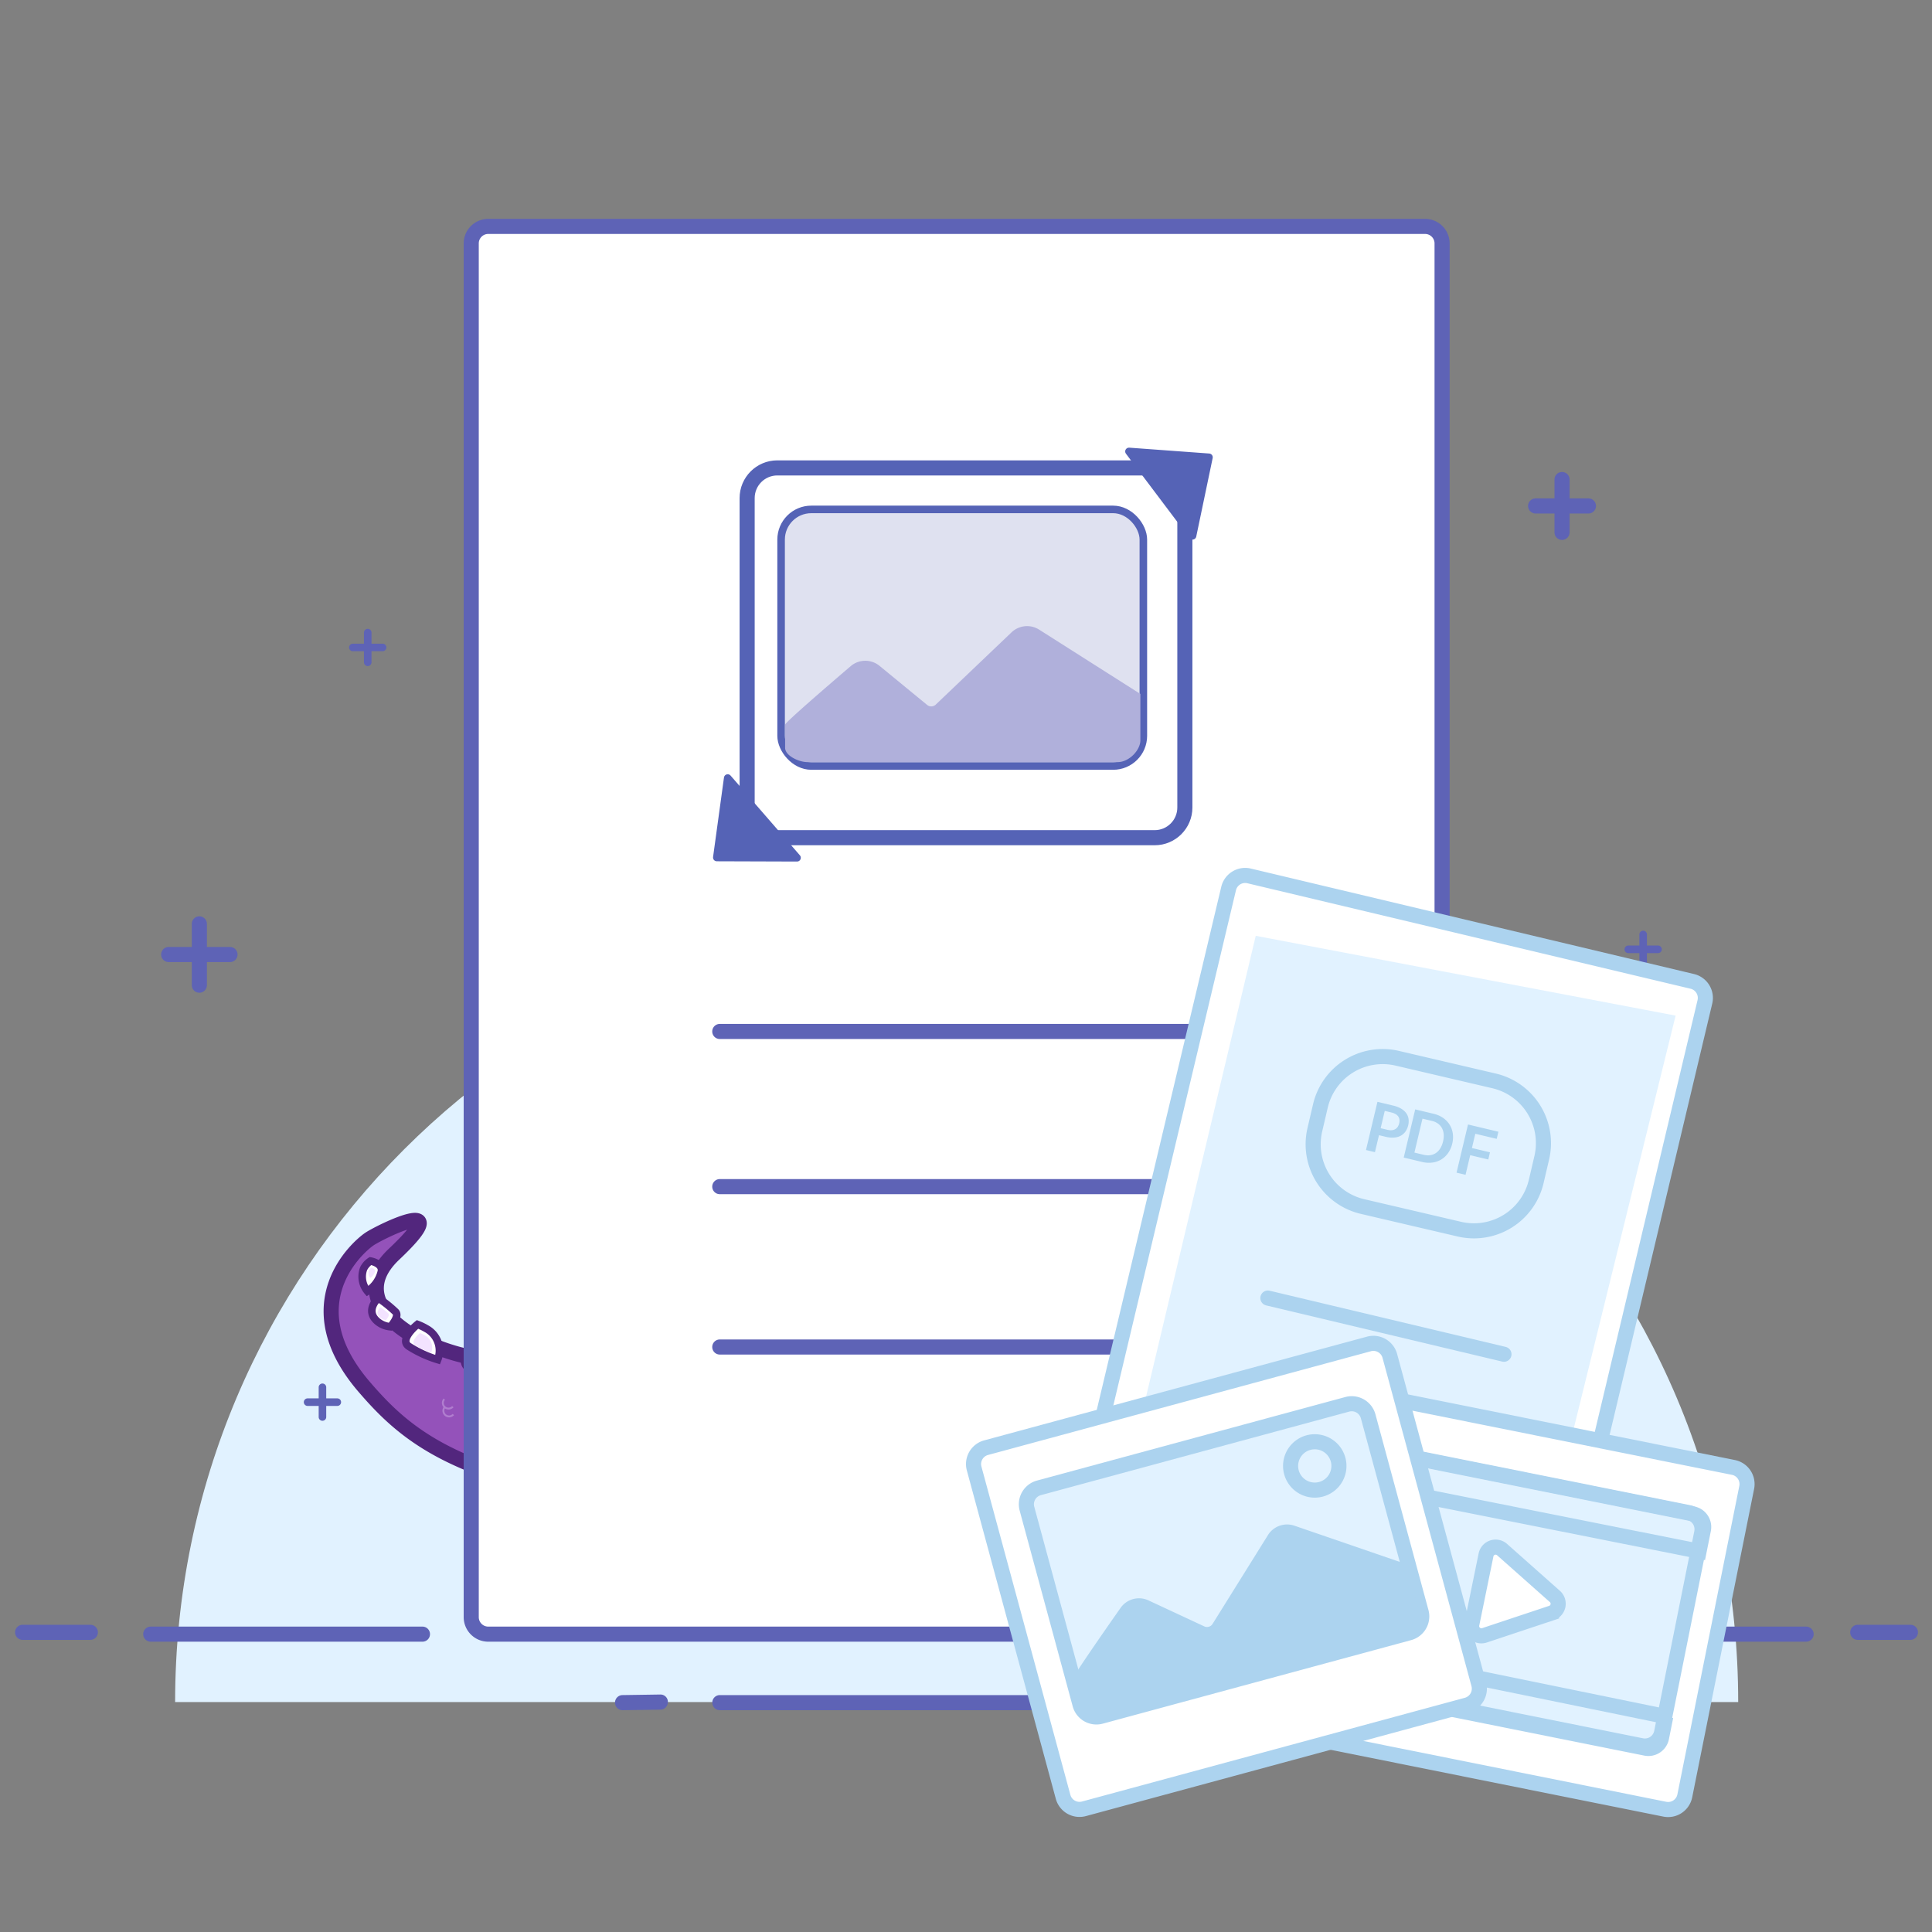 <svg width="256" height="256" xmlns="http://www.w3.org/2000/svg">
  <rect width="100%" height="100%" fill="#808080" stroke="none"/>
  <g fill="none" fill-rule="evenodd">
    <path d="M23.204 225.533c0-57.193 46.364-103.558 103.558-103.558 57.192 0 103.558 46.365 103.558 103.558H23.204z" fill="#E1F2FF"/>
    <path d="M19.977 216.533h36" fill="#FFF"/>
    <path d="M55.977 217.533h-36a1 1 0 1 1 0-2h36a1 1 0 1 1 0 2" fill="#5E63B6"/>
    <path d="M195.32 216.533h44" fill="#FFF"/>
    <path d="M239.32 217.533h-44a1 1 0 1 1 0-2h44a1 1 0 1 1 0 2" fill="#5E63B6"/>
    <g transform="matrix(-1 0 0 1 145 111)">
      <path d="M50.08 103.51h5a4.17 4.17 0 0 0 3.89-2.64c1.77-4.55 1.33-8.73 1.54-12.31.39-6.63-.64-10-1.63-15.56l-7.47.17s.64 2.75 1.06 11c.13 2.56-4.09 12.82-3.89 17.85a1.53 1.53 0 0 0 1.5 1.49zM35.59 79.85l-6-6.82-3.71.15s-.52 5.67-.73 8a112.15 112.15 0 0 1-3.18 16 14.45 14.45 0 0 0-.6 3.26 2.94 2.94 0 0 0 3 3h4.41a5.64 5.64 0 0 0 5.48-4.2c1.92-7.68 1.33-19.39 1.33-19.39z" stroke="#52267D" stroke-width="2" fill="#9452BA" fill-rule="nonzero"/>
      <path stroke="#52267D" stroke-width=".5" d="M27.14 84.54l-1 .88.95.85 1.55-.59-.31-.68-1.28.3.01.23.33-.01"/>
      <path d="M27.17 54.46c4.38-.09 8.48-3.11 17.42-3.52a7.73 7.73 0 0 1 .49-1.54c1.62-3.5 3.9-13.59 2.43-20.22l-1.16-5.25a24.27 24.27 0 0 1-.57-5.24 10.68 10.68 0 0 1 1.05-4.6c.147-.307.31-.607.49-.9.18-.293.37-.577.57-.85a10.7 10.7 0 0 1 2.16-2.16 9 9 0 0 1 .85-.57 10.59 10.59 0 0 1 5.52-1.54h1.74a10.6 10.6 0 0 1 8.21 3.88c.394.479.745.99 1.05 1.53.12.2.23.41.33.62.1.21.15.31.21.47.41.972.674 2 .78 3.05.035.362.052.726.05 1.09a2.65 2.65 0 0 1-2.65 2.65H55.25l1.65 9.45c1.93 9.71 1.35 16.2-.15 20.53-.33 1-2.24 4.39-2.24 4.39 5.45 8.59 13.8 12.35 22.73 13.44 7.59.93 24-6 15.53-14s1.76-3 3.26-2c1.5 1 10.19 8.52.76 19.54-4 4.66-8.51 8.89-19.37 12.14-1.74.52-11.25 1.21-16.38 2.68-15.25 4.38-27.64-.38-34.59-10.45-6.95-10.07-1.01-22.59.72-22.62z" stroke="#52267D" stroke-width="2" fill="#9452BA" fill-rule="nonzero"/>
      <path d="M36.63 40C37 28.73 28 19.88 17.89 18c-2.11-.39-2.79-1-5.1-1H11C5.046 17 .22 21.826.22 27.78a2.69 2.69 0 0 0 2.69 2.69h18.2c4 1.7 6.5 6.82 6.94 9.57a15.62 15.62 0 0 1-1.17 9.76 10.55 10.55 0 0 0-.85 5.54h.1a20.23 20.23 0 0 0 .48 3.12c1.71-1.19 4.36-3 4.84-3.23 1-.55 3.41-1.81 4.47-2.42 6.78-3.89.51-6.42.71-12.81z" stroke="#52267D" stroke-width="2" fill="#9452BA" fill-rule="nonzero"/>
      <path d="M30.86 53c-.09-1.74-.35-2.63-.16-3.34 1.12-4.07 1.49-5.36 1.49-9.67A13 13 0 0 0 26 29.21a6.92 6.92 0 0 0-4.91 1.2c4 1.7 6.5 6.82 6.94 9.57a15.62 15.62 0 0 1-1.17 9.76 10.55 10.55 0 0 0-.85 5.54S31 57.14 30.86 53" stroke="#52267D" fill="#F3E3FF" fill-rule="nonzero"/>
      <path d="M5.36 18.79a3 3 0 0 1 1.87-2.63l1.61-.65s1.11 2.36-.15 2.95a4.75 4.75 0 0 1-3.33.33zM10 17.47a3.14 3.14 0 0 1 3-2.94c.54-.07 1.94 0 1.94 0s.65 2.71-.87 3a14.73 14.73 0 0 1-4.07-.06zM15.78 17.71s.38-2.84 2.93-2.06a3.57 3.57 0 0 1 1.7 1.16s-.51 2.17-1.52 1.92a19.51 19.51 0 0 1-3.11-1.02zM23.2 31.52s6-3.24 4.82-8.69a32.46 32.46 0 0 1 3.67 3.65c0 1.07.2 5.3-5.65 8.14a32.79 32.79 0 0 0-2.84-3.1z" stroke="#52267D" fill="#FFF" fill-rule="nonzero"/>
      <path d="M6.18 18.27a1.53 1.53 0 0 1 1-1.36l.83-.34s.58 1.22-.08 1.53a2.46 2.46 0 0 1-1.75.17zM11.28 16.89a1.6 1.6 0 0 1 1.5-1.5h1s.33 1.38-.45 1.52a7.51 7.51 0 0 1-2.05-.02zM16.7 17.51s.2-1.51 1.56-1.09c.355.114.668.33.9.62 0 0-.27 1.15-.81 1a10.35 10.35 0 0 1-1.65-.53z" fill="#F3E3FF" fill-rule="nonzero"/>
      <path d="M14.69 23.65h.48a2.48 2.48 0 1 1 0 4.96H9.72a5 5 0 0 1 5-5l-.03.04z" fill="#F3E3FF" fill-rule="nonzero" opacity=".3"/>
      <path d="M13.72 24.62h1a2 2 0 1 1 0 4h-4.9a3.9 3.9 0 0 1 3.9-4z" stroke="#52267D" fill="#FFF" fill-rule="nonzero"/>
      <circle fill="#52267D" fill-rule="nonzero" cx="11.79" cy="27.46" r="1.09"/>
      <path d="M2.68 29.6a1.37 1.37 0 0 0 .78-.49l.37-.46-.81.17-.48.1a.34.34 0 0 0-.26.41.34.34 0 0 0 .4.27z" fill="#52267D" fill-rule="nonzero"/>
      <path d="M24.21 31.63s4.59-2.47 4.52-7.45a9.37 9.37 0 0 1 2.51 2.36 8 8 0 0 1-1.45 3.56c-1.7 1.84-3.47 2.41-5.58 1.53z" fill="#EAF3FB" fill-rule="nonzero"/>
      <path d="M28.55 30.75A16.47 16.47 0 0 1 25 33.47" stroke="#52267D" fill="#FFF" fill-rule="nonzero"/>
      <path d="M46.54 50.1l-1-2c-3.82-9.38-4.41-14.89-2.43-23.84L44.25 19c.38-1.72.57-3.478.57-5.24 0-5.876-4.764-10.64-10.64-10.64h-1.71C26.684 3.131 22 7.824 22 13.61v.3a2.5 2.5 0 0 0 2.5 2.5h10.85l-1.65 9.45c-5 25.33-4.54 35.6 5.39 33.49" stroke="#52267D" stroke-width="2" fill="#9452BA" fill-rule="nonzero"/>
      <path d="M27.22 4.37a3.28 3.28 0 0 1 2-2.58 2.79 2.79 0 0 1 1.43 0s1.06 1.65-.18 2.24a4.65 4.65 0 0 1-3.25.34zM31.58 3.77A3.55 3.55 0 0 1 34.91.44a8.16 8.16 0 0 1 1.39 0s1.54 3.05-.18 3.35a16.68 16.68 0 0 1-4.54-.02zM37.43 4.43s.44-2.78 2.93-1.95A3.5 3.5 0 0 1 42 3.66s-.55 2.11-1.54 1.84a19.12 19.12 0 0 1-3.03-1.07z" stroke="#52267D" fill="#FFF" fill-rule="nonzero"/>
      <path d="M27.4 54.12a4.93 4.93 0 0 1 1.79-.86M31 54.07c-1.78-7.22 1.43-21 2-24.43L35.35 16h1a2.35 2.35 0 0 1 2.09 2.69L36.75 30.5c-.57 4-1.17 22.51 5.78 26.49 1.48.85 3.89.29 4.8-.14 3.3-1.58 4.25-5.7 5-9 1.5-6.87.33-12.26 0-17.65L52 23.48A2.37 2.37 0 0 1 54.11 21h1.24l2.24 13.62c.67 3.88 2.4 17.32-5.52 23.63-.14.11 1.93.58 1.33 1.64-2.38 4.21-9.29 4.88-10.59 6.68-5 6.94-.32 21.74-.32 21.74a35.93 35.93 0 0 1-9-5.3c-8-7.21-9.07-17.66-9.11-20.73 0-3.68.92-6 2.11-7.32" stroke="#52267D" fill="#F3E3FF" fill-rule="nonzero"/>
      <path d="M96.31 60.09a3 3 0 0 0 .5-3 2.57 2.57 0 0 0-.9-1s-1.78.31-1.41 1.51a4.29 4.29 0 0 0 1.81 2.49z" stroke="#52267D" fill="#FFF" fill-rule="nonzero"/>
      <path d="M95.94 58.33a1.06 1.06 0 0 0 .18-1 .9.9 0 0 0-.32-.34s-.62.11-.49.53a1.5 1.5 0 0 0 .63.81z" fill="#F3E3FF" fill-rule="nonzero"/>
      <path d="M87 69.16a3.31 3.31 0 0 1 1.51-4.11 7.59 7.59 0 0 1 1.17-.56s2.5 2 1.16 2.9A15.53 15.53 0 0 1 87 69.16z" stroke="#52267D" fill="#FFF" fill-rule="nonzero"/>
      <path d="M87.86 68.23a1.83 1.83 0 0 1 .84-2.28 4.21 4.21 0 0 1 .65-.31s1.38 1.09.64 1.61a8.61 8.61 0 0 1-2.13.98z" fill="#F3E3FF" fill-rule="nonzero"/>
      <path d="M94.87 61s1.88 1.65.08 3.13a3.11 3.11 0 0 1-1.67.67s-1.33-1.42-.66-2a17 17 0 0 1 2.25-1.8z" stroke="#52267D" fill="#FFF" fill-rule="nonzero"/>
      <path d="M94.6 62.22s.83.73 0 1.39a1.38 1.38 0 0 1-.74.3s-.59-.63-.29-.9a7.54 7.54 0 0 1 1.03-.79z" fill="#F3E3FF" fill-rule="nonzero"/>
      <path d="M77.93 70.46a2.55 2.55 0 0 1 1.81-3.08c2.43-.88 3.08-.15 3.08-.15s1.34 2.26.14 3c-1.2.74-5.03.23-5.03.23z" stroke="#52267D" fill="#FFF" fill-rule="nonzero"/>
      <path d="M79.07 70a1.33 1.33 0 0 1 .94-1.6c1.26-.46 1.6-.08 1.6-.08s.7 1.17.07 1.55a6.41 6.41 0 0 1-2.61.13z" fill="#F3E3FF" fill-rule="nonzero"/>
      <path d="M34.82 19.34a11.75 11.75 0 0 0 9.32.21c-.37 1.69-1.14 5.08-1.14 5.08s-5 1.55-8.94-.9c.41-2.23.76-4.39.76-4.39zM63.8 9.5a3.3 3.3 0 0 0-2-2.6 9.65 9.65 0 0 0-2.08-.29s-.43 2 .82 2.55a4.69 4.69 0 0 0 3.26.34zM59.12 8.55a3.09 3.09 0 0 0-2.9-2.9 7.11 7.11 0 0 0-1.21 0s-1.34 2.66.16 2.92a14.54 14.54 0 0 0 3.95-.02zM53.73 8.74s-.45-2.8-2.95-2A3.52 3.52 0 0 0 49.13 8s.56 2.12 1.55 1.86a19.26 19.26 0 0 0 3.05-1.12z" stroke="#52267D" fill="#FFF" fill-rule="nonzero"/>
      <path d="M28.18 3.91a1.75 1.75 0 0 1 1.07-1.38 1.49 1.49 0 0 1 .77 0s.57.88-.1 1.19a2.49 2.49 0 0 1-1.74.19zM32.66 3.28a2.23 2.23 0 0 1 2.09-2.09c.29-.025.58-.025.87 0 0 0 1 1.91-.11 2.1a10.46 10.46 0 0 1-2.85-.01zM38.51 4.15s.26-1.6 1.69-1.12a2 2 0 0 1 .94.68s-.32 1.22-.89 1.06a11 11 0 0 1-1.74-.62zM62.89 9a1.74 1.74 0 0 0-1.07-1.37 5.1 5.1 0 0 0-1.1-.15s-.23 1 .43 1.35a2.48 2.48 0 0 0 1.74.17zM58 8.11a1.71 1.71 0 0 0-1.6-1.6 3.93 3.93 0 0 0-.67 0s-.74 1.47.09 1.61A8 8 0 0 0 58 8.11zM52.73 8.55s-.24-1.53-1.61-1.07a1.93 1.93 0 0 0-.9.65s.3 1.16.85 1a10.54 10.54 0 0 0 1.66-.58z" fill="#F3E3FF" fill-rule="nonzero"/>
      <path d="M46.4 24.14a27.18 27.18 0 0 0 9.36-.37c.44 2.48.73 4.35.73 4.35s-3.16 2.15-9 .9c-.7-3.18-1.09-4.88-1.09-4.88z" stroke="#52267D" fill="#FFF" fill-rule="nonzero"/>
      <path d="M59.77 19.33h-5.45a2.48 2.48 0 1 1 0-4.96h.48a5 5 0 0 1 5 5l-.03-.04z" fill="#F3E3FF" fill-rule="nonzero" opacity=".3"/>
      <path d="M59.68 19.22h-4.76a2.09 2.09 0 0 1-2.09-2.09c0-1 .81-1.81 1.81-1.81h1.14a3.9 3.9 0 0 1 3.9 3.9z" stroke="#52267D" fill="#FFF" fill-rule="nonzero"/>
      <circle fill="#52267D" fill-rule="nonzero" cx="57.33" cy="16.98" r="1.09"/>
      <path d="M35 9.65h.48A2.48 2.48 0 0 1 38 12.13a2.48 2.48 0 0 1-2.48 2.48H30a5 5 0 0 1 5-5v.04z" fill="#F3E3FF" fill-rule="nonzero" opacity=".3"/>
      <path d="M34 10.62h1a2 2 0 1 1 0 4h-4.86a3.9 3.9 0 0 1 3.86-4z" stroke="#52267D" fill="#FFF" fill-rule="nonzero"/>
      <circle fill="#52267D" fill-rule="nonzero" cx="34.8" cy="13.36" r="1.09"/>
      <path d="M66.34 20.45a1.37 1.37 0 0 1-.78-.49l-.37-.46.81.17.48.1a.34.34 0 0 1 .26.41.34.34 0 0 1-.4.27zM24.33 15.36a1.37 1.37 0 0 0 .78-.49l.37-.46-.81.17-.48.1a.34.34 0 0 0-.26.41.34.34 0 0 0 .4.27z" fill="#52267D" fill-rule="nonzero"/>
      <path d="M35.29 20a11.93 11.93 0 0 0 8.15.15 33.07 33.07 0 0 1-.81 3.63 20.37 20.37 0 0 1-4.09-.18c-2.33-.41-3.25-1.47-3.25-3.6z" fill="#EAF3FB" fill-rule="nonzero"/>
      <path d="M40.93 23.13A13.84 13.84 0 0 1 34.38 22" stroke="#52267D" fill="#FFF" fill-rule="nonzero"/>
      <path d="M54 24.68a16.76 16.76 0 0 1-6.78.39 25.21 25.21 0 0 0 .92 3.11s4.76-.64 5.86-3.5z" fill="#EAF3FB" fill-rule="nonzero"/>
      <path d="M52.07 58.26s-.22.16-.53.34" stroke="#52267D" stroke-width=".5" fill="#F3E3FF" fill-rule="nonzero"/>
      <path d="M54.35 26a27.69 27.69 0 0 1-7.47.23" stroke="#52267D" fill="#FFF" fill-rule="nonzero"/>
      <path d="M48.41 100.59a1.74 1.74 0 0 0-2.24.27c-1.17 1-2 2.44-1.52 2.59a5.56 5.56 0 0 0 2.41.12c.84-.15 1.58 0 1.92-1.75a1.18 1.18 0 0 0-.57-1.23z" stroke="#52267D" stroke-width=".5" fill="#FFF" fill-rule="nonzero"/>
      <path d="M48.19 100.88a1.08 1.08 0 0 0-1.39.17c-.73.6-1.27 1.52-.95 1.61.489.133 1 .157 1.5.07.52-.1 1 0 1.2-1.09a.73.73 0 0 0-.36-.76z" fill="#EAF3FB" fill-rule="nonzero"/>
      <path d="M49.77 100.57c.51-.07 1.24 1 1.16 1.37-.08.37-.14 1.45-1 1.57-.61.09-2.77.31-3.24-.16-.47-.47.45-2.42 3.08-2.78z" stroke="#52267D" stroke-width=".5" fill="#FFF" fill-rule="nonzero"/>
      <path d="M49.91 100.88c.3 0 .73.61.68.81-.05.2-.08.85-.57.92-.49.07-1.63.19-1.91-.09s.25-1.43 1.8-1.64z" fill="#EAF3FB" fill-rule="nonzero"/>
      <path d="M51.92 100.79s-.44-.23-1.31.27c-.87.5-1.91 1.14-1.61 2 .3.86 2.73.55 3.26.36.534-.19.86-.73.78-1.29a1.68 1.68 0 0 0-1.12-1.34z" stroke="#52267D" stroke-width=".5" fill="#FFF" fill-rule="nonzero"/>
      <path d="M52.08 101.1s-.26-.14-.77.16c-.51.3-1.13.68-1 1.19.13.51 1.61.32 1.93.22a.71.71 0 0 0 .46-.76 1 1 0 0 0-.62-.81z" fill="#EAF3FB" fill-rule="nonzero"/>
      <path d="M41.78 73a64.54 64.54 0 0 1-.93 14.45c-1.33 8.22-3.69 10.8-3.51 12.93.13 1.65.83 3.16 2.49 3.16h4.94a5.37 5.37 0 0 0 5.08-3.66 35.94 35.94 0 0 0 1.59-7.18 91.08 91.08 0 0 0 .22-10.7M67.11 76.69a7.79 7.79 0 0 0-2.47 5.83c0 2.83 1.66 6.43.62 11.13-.93 4.19-2.77 4.93-2.22 8.69a1.4 1.4 0 0 0 1.4 1.17h5.51a5.19 5.19 0 0 0 5.12-4.34 51.51 51.51 0 0 0-.63-17.81" stroke="#52267D" stroke-width="2" fill="#9452BA" fill-rule="nonzero"/>
      <path stroke="#52267D" stroke-width=".5" d="M68.19 82.93l.33-.24 1.04.24-1.16.74-1.4-.69 1.46-1.16.66.22"/>
      <path d="M38.41 100.59a1.74 1.74 0 0 0-2.24.27c-1.17 1-2 2.44-1.52 2.59a5.56 5.56 0 0 0 2.41.12c.84-.15 1.58 0 1.92-1.75a1.18 1.18 0 0 0-.57-1.23z" stroke="#52267D" fill="#FFF" fill-rule="nonzero"/>
      <path d="M38.19 100.88a1.08 1.08 0 0 0-1.39.17c-.73.6-1.27 1.52-.95 1.61.489.133 1 .157 1.5.07.52-.1 1 0 1.2-1.09a.73.73 0 0 0-.36-.76z" fill="#EAF3FB" fill-rule="nonzero"/>
      <path stroke="#52267D" stroke-width=".5" d="M45.97 86.03l-1.97.62.26 1.82 2.02.15.94-1.09-1.21-.67-1 .29.64.71"/>
      <g opacity=".3" stroke="#F3E3FF" stroke-width=".25">
        <path d="M3.8 26a.54.54 0 1 0 1.07 0M2.73 26a.54.54 0 1 0 1.07 0M3.26 26.54a.54.54 0 0 0 1.07 0M24.33 25.5a.79.79 0 1 0 .83-1.34M24.58 26.59a.79.79 0 1 0 .83-1.34M49.76 43.5a.72.72 0 0 0 1.44 0M48.32 43.5a.72.72 0 0 0 1.44 0M49 44.22a.72.72 0 0 0 1.44 0M28.29 89a.72.72 0 0 0 1.44 0M26.86 89a.72.72 0 0 0 1.44 0M27.57 89.75a.72.72 0 0 0 1.44 0M48.64 20.59a.79.79 0 1 0 1.58 0M47.85 21.38a.79.79 0 1 0 1.58 0M38.55 34.54a1 1 0 1 0 1.92 0M37.59 35.5a1 1 0 0 0 1.92 0M24.61 10.68a.64.64 0 0 0 1.28 0M24 11.33a.64.64 0 0 0 1.28 0M85 75.39a.754.754 0 0 0 1.13-1M84.93 76.43a.754.754 0 0 0 1.13-1M55.65 65.19a.87.87 0 0 0 1.58-.72M54.07 65.91a.87.87 0 0 0 1.58-.72M55.22 66.34a.87.87 0 0 0 1.58-.72M53.64 67.06a.87.87 0 0 0 1.58-.72M56.37 66.76a.87.87 0 1 0 1.58-.72M40.55 17.17a.875.875 0 1 0 1.75 0M40.25 50.22a.875.875 0 1 0 1.75 0M50.16 32a.665.665 0 1 0 1.33 0M65.94 16.95a.5.5 0 1 0 1 0M70.08 90a.873.873 0 1 0 1.72-.3M45.92 96.49a1 1 0 0 0 1.92 0M45 97.45a1 1 0 0 0 1.92 0"/>
      </g>
      <path d="M39.78 100.57c.51-.07 1.24 1 1.16 1.37-.08.37-.14 1.45-1 1.57-.61.09-2.77.31-3.24-.16-.47-.47.45-2.42 3.08-2.78z" stroke="#52267D" fill="#FFF" fill-rule="nonzero"/>
      <path d="M39.92 100.88c.3 0 .73.61.68.81-.05.2-.08.85-.57.92-.49.07-1.63.19-1.91-.09s.25-1.43 1.8-1.64z" fill="#EAF3FB" fill-rule="nonzero"/>
      <path d="M41.58 101.12s-.39-.2-1.16.24c-.77.44-1.69 1-1.42 1.78s2.41.48 2.89.32a1.05 1.05 0 0 0 .69-1.14 1.49 1.49 0 0 0-1-1.2z" stroke="#52267D" fill="#FFF" fill-rule="nonzero"/>
      <path d="M41.73 101.39s-.23-.12-.68.14c-.45.26-1 .6-.84 1.05.16.45 1.43.29 1.71.19a.62.62 0 0 0 .41-.67.88.88 0 0 0-.6-.71z" fill="#EAF3FB" fill-rule="nonzero"/>
      <path d="M21.3 101.33s-.39-.2-1.16.24c-.77.44-1.69 1-1.42 1.78s2.41.48 2.89.32a1.05 1.05 0 0 0 .69-1.14 1.49 1.49 0 0 0-1-1.2z" stroke="#52267D" fill="#FFF" fill-rule="nonzero"/>
      <path d="M21.45 101.6s-.23-.12-.68.14c-.45.26-1 .6-.84 1.05.16.45 1.43.29 1.71.19a.62.62 0 0 0 .41-.67.88.88 0 0 0-.6-.71z" fill="#EAF3FB" fill-rule="nonzero"/>
      <path d="M23.65 100.79c.51-.07 1.24 1 1.16 1.37-.08.37-.14 1.45-1 1.57-.61.09-2.77.31-3.24-.16-.47-.47.43-2.43 3.08-2.78z" stroke="#52267D" fill="#FFF" fill-rule="nonzero"/>
      <path d="M23.79 101.09c.3 0 .73.61.68.81-.05.2-.08.85-.57.92-.49.07-1.63.19-1.91-.09s.25-1.43 1.8-1.64z" fill="#EAF3FB" fill-rule="nonzero"/>
      <path d="M65.14 100.59a1.74 1.74 0 0 0-2.24.27c-1.17 1-2 2.44-1.52 2.59a5.56 5.56 0 0 0 2.41.12c.84-.15 1.58 0 1.92-1.75a1.18 1.18 0 0 0-.57-1.23z" stroke="#52267D" stroke-width=".5" fill="#FFF" fill-rule="nonzero"/>
      <path d="M64.92 100.88a1.08 1.08 0 0 0-1.39.17c-.73.6-1.27 1.52-.95 1.61.489.133 1 .157 1.5.07.52-.1 1 0 1.2-1.09a.73.73 0 0 0-.36-.76z" fill="#EAF3FB" fill-rule="nonzero"/>
      <path d="M66.51 100.57c.51-.07 1.24 1 1.16 1.37-.08.37-.14 1.45-1 1.57-.61.09-2.77.31-3.24-.16-.47-.47.45-2.42 3.08-2.78z" stroke="#52267D" stroke-width=".5" fill="#FFF" fill-rule="nonzero"/>
      <path d="M66.65 100.88c.3 0 .73.61.68.81-.05.2-.08.85-.57.92-.49.07-1.63.19-1.91-.09s.25-1.43 1.8-1.64z" fill="#EAF3FB" fill-rule="nonzero"/>
      <path d="M68.31 101.12s-.39-.2-1.16.24c-.77.44-1.69 1-1.42 1.78s2.41.48 2.89.32a1.05 1.05 0 0 0 .69-1.14 1.49 1.49 0 0 0-1-1.2z" stroke="#52267D" stroke-width=".5" fill="#FFF" fill-rule="nonzero"/>
      <path d="M68.46 101.39s-.23-.12-.68.14c-.45.26-1 .6-.84 1.05.16.45 1.43.29 1.71.19a.62.62 0 0 0 .41-.67.88.88 0 0 0-.6-.71z" fill="#EAF3FB" fill-rule="nonzero"/>
      <path d="M30.32 101.26a.47.47 0 0 1 .51-.1c.58.28 2.06 1.06 1.75 2.12-.24.82-.74.58-1.7.59h-.73a.41.41 0 0 1-.37-.21 2 2 0 0 1 .49-2.37l.05-.03z" stroke="#52267D" fill="#FFF" fill-rule="nonzero"/>
      <path d="M30.39 101.5a.34.34 0 0 1 .37-.07c.42.2 1.49.77 1.27 1.54-.17.6-.54.42-1.24.43h-.53a.3.3 0 0 1-.27-.15 1.44 1.44 0 0 1 .35-1.72l.05-.03z" fill="#EAF3FB" fill-rule="nonzero"/>
      <path d="M26.91 100.95a1.74 1.74 0 0 0-2.25.08c-1.24.86-2.24 2.26-1.74 2.45.764.28 1.58.39 2.39.32.85-.08 1.58.14 2.06-1.58a1.18 1.18 0 0 0-.46-1.27z" stroke="#52267D" fill="#FFF" fill-rule="nonzero"/>
      <path d="M26.67 101.21a1.08 1.08 0 0 0-1.4 0c-.77.53-1.4 1.4-1.08 1.52a3.46 3.46 0 0 0 1.49.2c.53-.05 1 .09 1.28-1a.73.73 0 0 0-.29-.72z" fill="#EAF3FB" fill-rule="nonzero"/>
    </g>
    <path d="M188.829 216.533H64.695a2.256 2.256 0 0 1-2.255-2.255V32.255A2.256 2.256 0 0 1 64.695 30h124.134a2.256 2.256 0 0 1 2.255 2.255v182.023a2.256 2.256 0 0 1-2.255 2.255" fill="#FFF"/>
    <path d="M64.695 31c-.692 0-1.255.563-1.255 1.255v182.023c0 .692.563 1.255 1.255 1.255h124.134c.692 0 1.255-.563 1.255-1.255V32.255c0-.692-.563-1.255-1.255-1.255H64.695zm124.134 186.533H64.695a3.258 3.258 0 0 1-3.255-3.255V32.255A3.258 3.258 0 0 1 64.695 29h124.134a3.258 3.258 0 0 1 3.255 3.255v182.023a3.258 3.258 0 0 1-3.255 3.255z" fill="#5E63B6"/>
    <path d="M95.376 136.675h63.768" fill="#FFF"/>
    <path d="M159.144 137.675H95.376a1 1 0 1 1 0-2h63.768a1 1 0 1 1 0 2" fill="#5E63B6"/>
    <path d="M95.376 157.235h63.768" fill="#FFF"/>
    <path d="M159.144 158.235H95.376a1 1 0 1 1 0-2h63.768a1 1 0 1 1 0 2" fill="#5E63B6"/>
    <path d="M95.376 178.486h63.768" fill="#FFF"/>
    <path d="M159.144 179.486H95.376a1 1 0 1 1 0-2h63.768a1 1 0 1 1 0 2" fill="#5E63B6"/>
    <g>
      <path d="M206.978 71.542a1 1 0 0 1-1-1v-7a1 1 0 1 1 2 0v7a1 1 0 0 1-1 1" fill="#5E63B6"/>
      <path d="M210.478 68.042h-7a1 1 0 1 1 0-2h7a1 1 0 1 1 0 2M42.727 188.26a.5.5 0 0 1-.5-.5v-3.937a.5.5 0 1 1 1 0v3.937a.5.5 0 0 1-.5.5" fill="#5E63B6"/>
      <path d="M44.696 186.292h-3.938a.5.5 0 0 1 0-1h3.938a.5.5 0 0 1 0 1M217.728 128.26a.5.5 0 0 1-.5-.5v-3.937a.5.5 0 1 1 1 0v3.937a.5.5 0 0 1-.5.5" fill="#5E63B6"/>
      <path d="M219.697 126.292h-3.938a.5.5 0 0 1 0-1h3.938a.5.5 0 0 1 0 1M48.727 88.26a.5.5 0 0 1-.5-.5v-3.937a.5.5 0 1 1 1 0v3.937a.5.5 0 0 1-.5.5" fill="#5E63B6"/>
      <path d="M50.696 86.292h-3.938a.5.5 0 0 1 0-1h3.938a.5.5 0 0 1 0 1" fill="#5E63B6"/>
      <path d="M26.415 122.417v8.125" fill="#FFF"/>
      <path d="M26.415 131.542a1 1 0 0 1-1-1v-8.125a1 1 0 0 1 2 0v8.125a1 1 0 0 1-1 1" fill="#5E63B6"/>
    </g>
    <g>
      <path d="M30.477 126.48h-8.125" fill="#FFF"/>
      <path d="M30.477 127.48h-8.125a1 1 0 1 1 0-2h8.125a1 1 0 1 1 0 2" fill="#5E63B6"/>
      <path d="M246.167 216.292h6.974" fill="#FFF"/>
      <path d="M253.14 217.292h-6.974a1 1 0 1 1 0-2h6.974a1 1 0 1 1 0 2" fill="#5E63B6"/>
      <path d="M3 216.292h8.973" fill="#FFF"/>
      <path d="M11.973 217.292H3a1 1 0 1 1 0-2h8.973a1 1 0 1 1 0 2" fill="#5E63B6"/>
      <path d="M95.382 225.608h67.186" fill="#FFF"/>
      <path d="M162.568 226.608H95.382a1 1 0 1 1 0-2h67.186a1 1 0 1 1 0 2" fill="#5E63B6"/>
      <path d="M171.187 225.608h9.141" fill="#FFF"/>
      <path d="M180.328 226.608h-9.141a1 1 0 1 1 0-2h9.14a1 1 0 1 1 0 2" fill="#5E63B6"/>
      <path d="M87.5 225.533l-5 .075" fill="#FFF"/>
      <path d="M82.5 226.608a1 1 0 0 1-.016-2l5-.075a.981.981 0 0 1 1.016.985 1 1 0 0 1-.984 1.015l-5 .075h-.017z" fill="#5E63B6"/>
    </g>
    <g transform="translate(90 55)">
      <rect stroke="#5563B6" stroke-width="2" fill="#FFF" x="9" y="7" width="58" height="49" rx="4"/>
      <rect stroke="#5563B6" fill="#DFE1F0" x="13.5" y="12.5" width="48" height="34" rx="4"/>
      <path d="M14.032 41.023c-.003-.284 5.64-5.147 8.688-7.754a2.979 2.979 0 0 1 3.83-.034l6.298 5.17a.866.866 0 0 0 1.145-.042l10.038-9.573a2.986 2.986 0 0 1 3.703-.334l13.37 8.494v6.113c.019 1.35-1.511 2.922-3.003 2.922H16.998c-1.108.009-3.035-.855-2.966-1.96v-3.002z" fill="#B0B0DB"/>
      <path stroke="#5563B6" fill="#5563B6" stroke-linejoin="round" d="M70.195 5.593l-2.177 10.405-8.425-11.181zM4.981 58.624l1.445-10.531 9.185 10.566z"/>
    </g>
    <g>
      <path d="M202.456 221.546l-58.722-13.977a2.254 2.254 0 0 1-1.672-2.715l20.736-87.121a2.254 2.254 0 0 1 2.716-1.671l58.72 13.975a2.255 2.255 0 0 1 1.673 2.716l-20.735 87.121a2.255 2.255 0 0 1-2.716 1.672" fill="#FFF"/>
      <path d="M202.456 221.546l-58.722-13.977a2.254 2.254 0 0 1-1.672-2.715l20.736-87.121a2.254 2.254 0 0 1 2.716-1.671l58.72 13.975a2.255 2.255 0 0 1 1.673 2.716l-20.735 87.121a2.255 2.255 0 0 1-2.716 1.672z" stroke="#ACD3EF" stroke-width="2"/>
      <path fill="#E1F2FF" d="M203.306 210.439L148 201.277 166.393 124l55.637 10.574z"/>
      <path d="M193.378 162.87l-12.832-2.998a8.472 8.472 0 0 1-6.322-10.178l.735-3.147a8.474 8.474 0 0 1 10.18-6.323l12.831 2.999a8.473 8.473 0 0 1 6.322 10.178l-.735 3.147a8.474 8.474 0 0 1-10.179 6.322z" stroke="#ACD3EF" stroke-width="2"/>
      <path d="M183.83 149.703c.218.052.414.07.589.054.175-.016.328-.062.46-.138a.983.983 0 0 0 .329-.313c.088-.134.153-.29.196-.469.04-.171.05-.332.03-.483a.937.937 0 0 0-.154-.41 1.098 1.098 0 0 0-.348-.318 1.955 1.955 0 0 0-.556-.214l-.888-.212-.545 2.292.887.211zm.765-3.21c.426.102.784.239 1.072.414.288.175.512.375.673.604.16.227.26.478.299.752.039.273.023.559-.047.856-.074.309-.194.58-.358.813a1.819 1.819 0 0 1-.622.554c-.25.137-.543.22-.877.248a3.501 3.501 0 0 1-1.126-.104l-.886-.211-.536 2.247-1.187-.282 1.519-6.384 2.076.493zM191.21 151.251c.084-.351.112-.676.085-.976a2.018 2.018 0 0 0-.233-.801 1.789 1.789 0 0 0-.531-.596 2.25 2.25 0 0 0-.803-.355l-1.242-.294-1.069 4.494 1.24.296c.313.074.605.088.878.044.274-.043.521-.141.742-.291.221-.152.411-.355.57-.612.159-.256.28-.558.363-.909m1.219.29a3.558 3.558 0 0 1-.541 1.233c-.249.355-.549.64-.899.855a3.02 3.02 0 0 1-1.176.415 3.715 3.715 0 0 1-1.38-.081l-2.433-.579 1.52-6.384 2.432.579c.486.115.908.299 1.269.551.359.252.647.553.862.9.216.349.356.738.419 1.166.062.429.038.877-.073 1.345M195.486 150.229l-.449 1.89 2.392.569-.225.95-2.394-.57-.619 2.6-1.191-.283 1.519-6.385 4.027.959-.225.945z" fill="#ACD3EF"/>
      <path d="M168 172l31.283 7.445" stroke="#ACD3EF" stroke-width="2" stroke-linecap="round" stroke-linejoin="round"/>
      <path d="M220.59 239.727l-51.777-10.396a2.254 2.254 0 0 1-1.768-2.654l8.204-40.864a2.255 2.255 0 0 1 2.655-1.768l51.778 10.396a2.253 2.253 0 0 1 1.766 2.654l-8.203 40.864a2.255 2.255 0 0 1-2.655 1.768z" stroke="#ACD3EF" stroke-width="2" fill="#FFF"/>
      <path d="M217.516 231.314l-41.704-8.373a2.255 2.255 0 0 1-1.767-2.654l5.315-26.475a2.255 2.255 0 0 1 2.655-1.767l41.704 8.373a2.255 2.255 0 0 1 1.767 2.655l-5.315 26.474a2.255 2.255 0 0 1-2.655 1.767" stroke="#ACD3EF" stroke-width="2" fill="#E1F2FF"/>
      <path d="M179 196.353l.588-2.927a1.776 1.776 0 0 1 2.091-1.39l42.643 8.56a1.777 1.777 0 0 1 1.392 2.091l-.574 2.86-46.14-9.194zM220.721 227.45l-.56 2.805a1.775 1.775 0 0 1-2.09 1.391l-42.644-8.561a1.776 1.776 0 0 1-1.392-2.091l.602-2.994 46.084 9.45z" stroke="#ACD3EF" stroke-width="2"/>
      <path d="M206.032 211.54l-7-6.213a1.293 1.293 0 0 0-2.125.707l-1.88 9.17c-.199.975.731 1.8 1.675 1.485l8.881-2.956a1.293 1.293 0 0 0 .45-2.193z" stroke="#ACD3EF" stroke-width="2" fill="#FFF"/>
      <path d="M194.357 225.933l-50.727 13.743a2.256 2.256 0 0 1-2.766-1.587l-11.785-43.5a2.253 2.253 0 0 1 1.587-2.766l50.726-13.744a2.256 2.256 0 0 1 2.767 1.587l11.785 43.5a2.256 2.256 0 0 1-1.587 2.767" fill="#FFF"/>
      <path d="M194.357 225.933l-50.727 13.743a2.256 2.256 0 0 1-2.766-1.587l-11.785-43.5a2.253 2.253 0 0 1 1.587-2.766l50.726-13.744a2.256 2.256 0 0 1 2.767 1.587l11.785 43.5a2.256 2.256 0 0 1-1.587 2.767z" stroke="#ACD3EF" stroke-width="2"/>
      <path d="M186.724 216.359l-40.854 11.068a2.254 2.254 0 0 1-2.766-1.587l-7.025-25.927a2.255 2.255 0 0 1 1.587-2.766l40.854-11.068a2.256 2.256 0 0 1 2.767 1.587l7.024 25.927a2.255 2.255 0 0 1-1.587 2.766" fill="#E1F2FF"/>
      <path d="M186.724 216.359l-40.854 11.068a2.254 2.254 0 0 1-2.766-1.587l-7.025-25.927a2.255 2.255 0 0 1 1.587-2.766l40.854-11.068a2.256 2.256 0 0 1 2.767 1.587l7.024 25.927a2.255 2.255 0 0 1-1.587 2.766z" stroke="#ACD3EF" stroke-width="2"/>
      <path d="M142.001 222.723c-.074-.275 4.181-6.39 6.483-9.672a2.98 2.98 0 0 1 3.703-.987l7.386 3.44a.865.865 0 0 0 1.099-.327l7.338-11.77a2.987 2.987 0 0 1 3.505-1.245l14.821 5.093 1.509 5.585a2.438 2.438 0 0 1-1.726 2.993l-41.25 10.994a1.908 1.908 0 0 1-2.365-1.484l-.503-2.62z" fill="#ACD3EF"/>
      <path d="M177.296 193.379a3.202 3.202 0 1 1-6.188 1.647 3.202 3.202 0 0 1 6.188-1.647z" stroke="#ACD3EF" stroke-width="2"/>
    </g>
  </g>
</svg>
